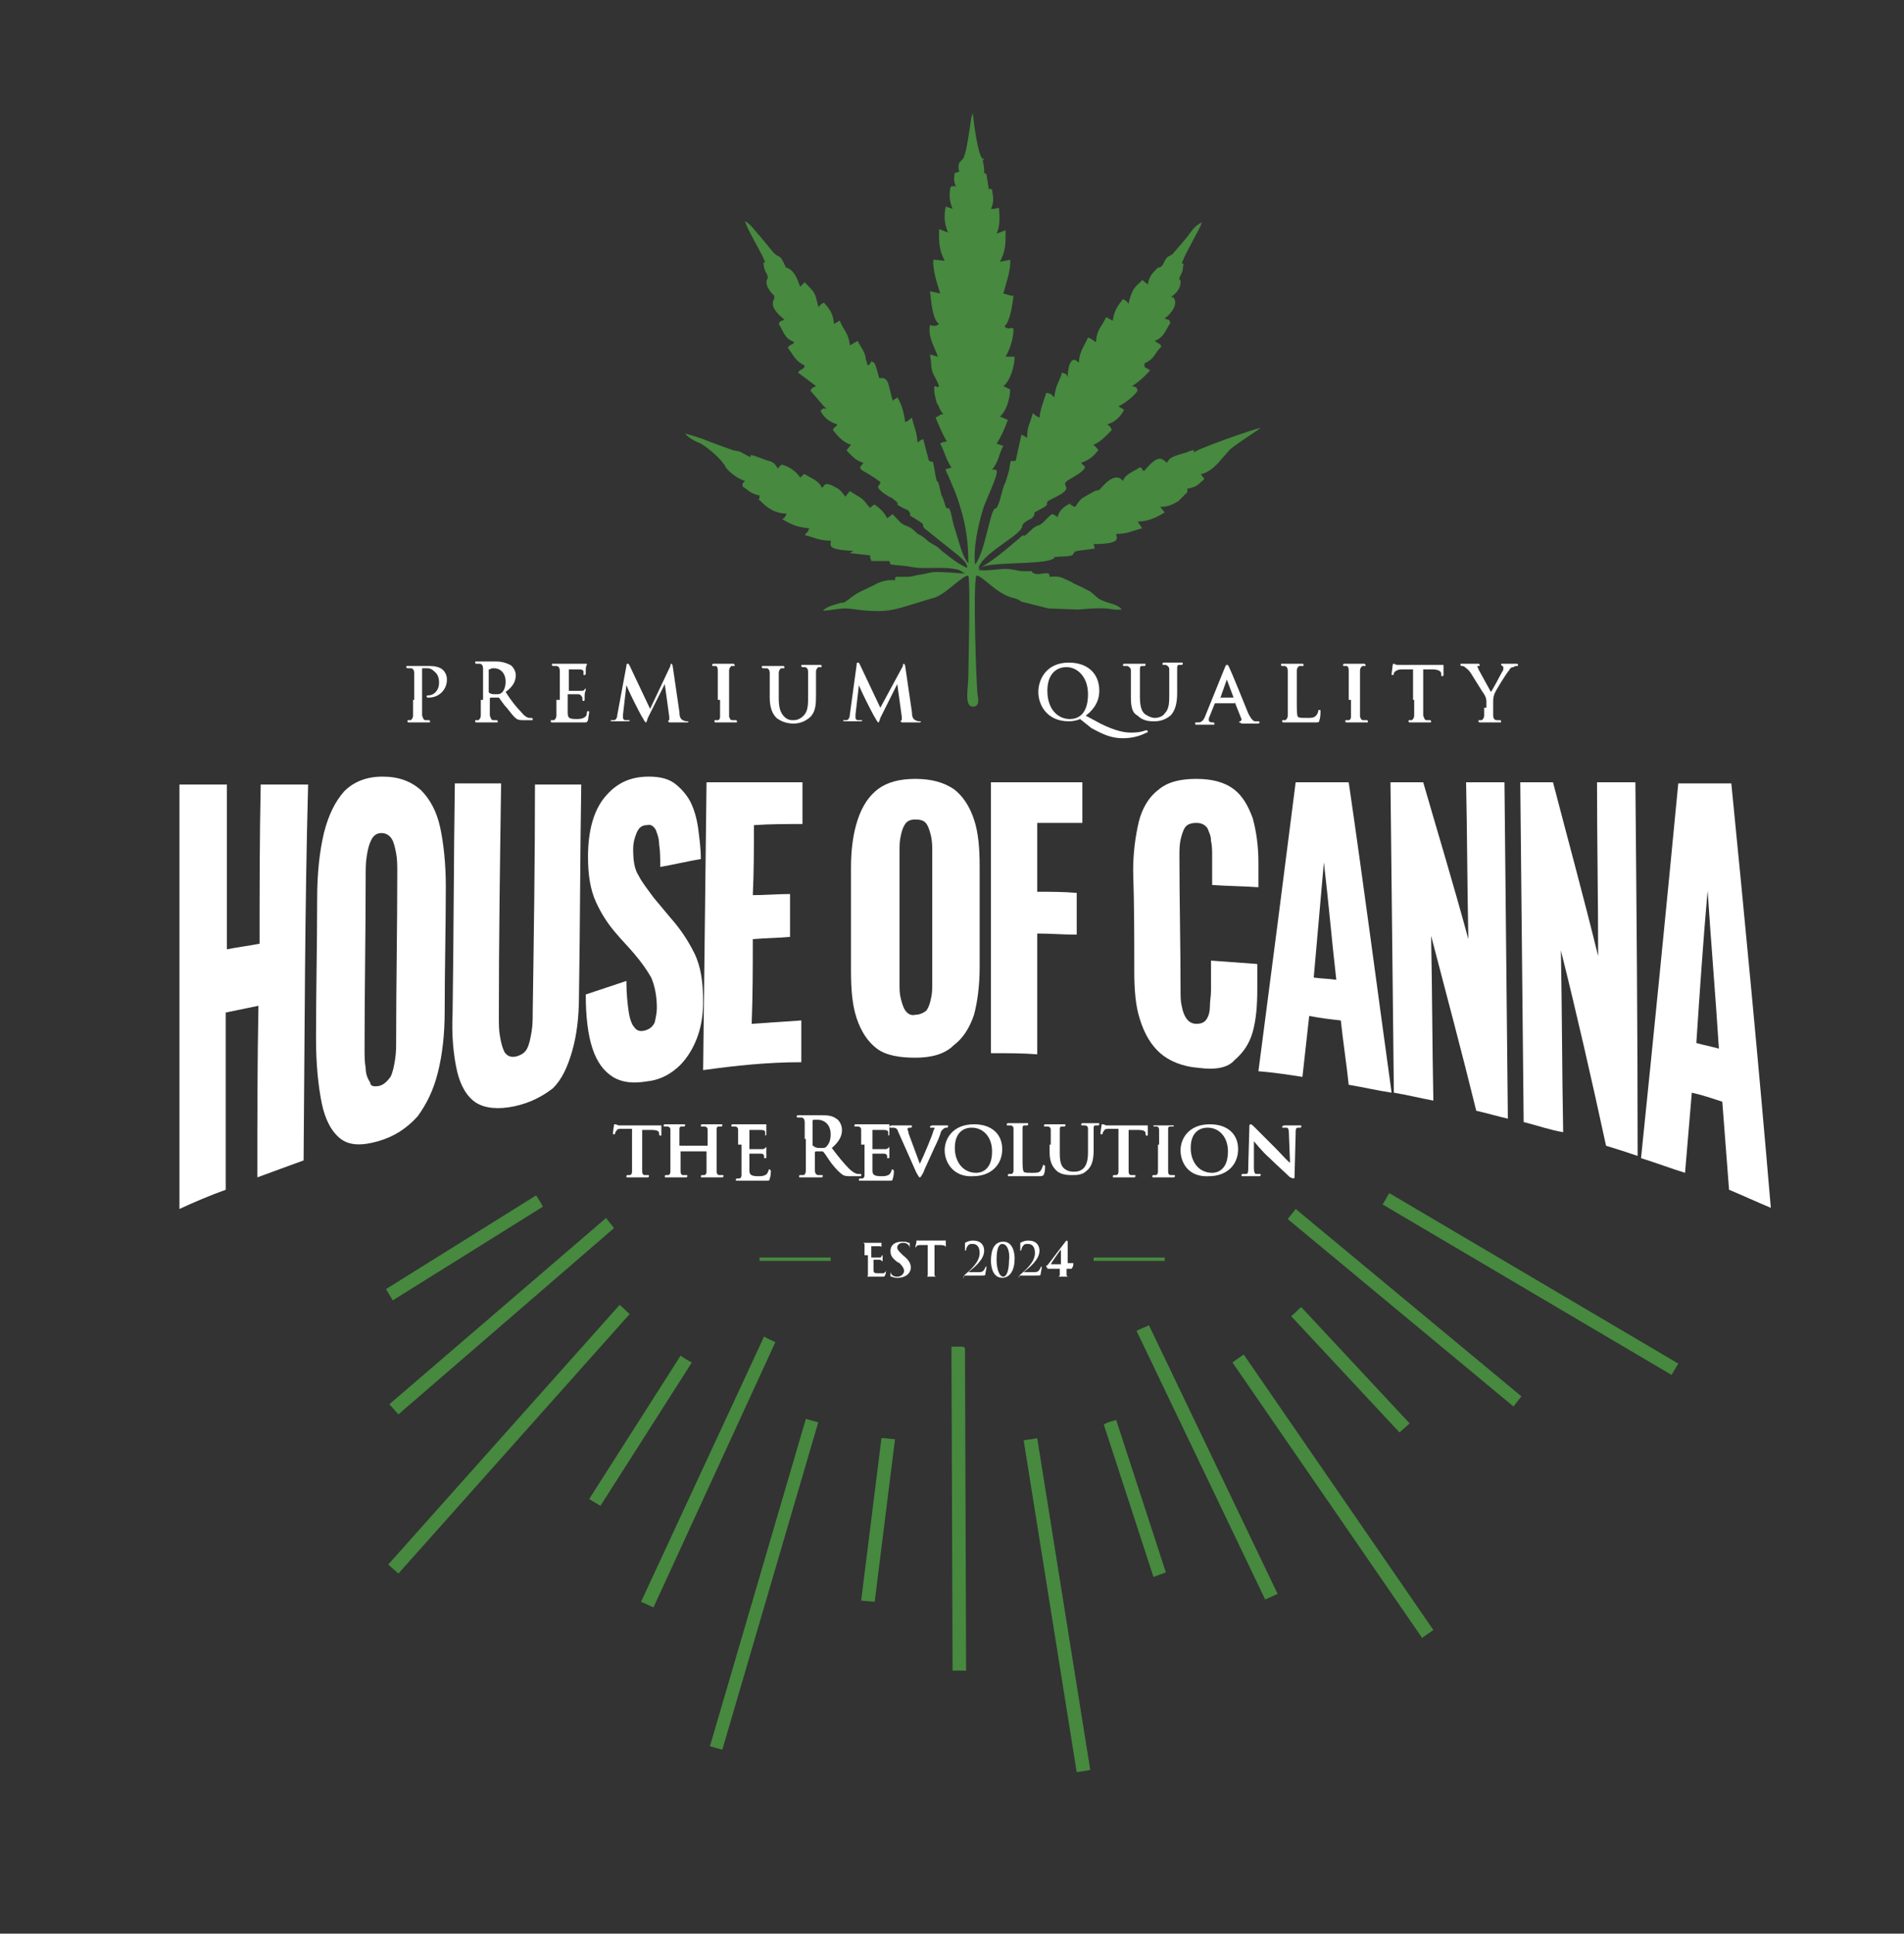 <?xml version="1.0" encoding="utf-8"?>
<!-- Generator: Adobe Illustrator 25.4.0, SVG Export Plug-In . SVG Version: 6.00 Build 0)  -->
<svg version="1.1" id="Ebene_1" xmlns="http://www.w3.org/2000/svg" xmlns:xlink="http://www.w3.org/1999/xlink" x="0px" y="0px"
	 viewBox="0 0 168.7 171.3" style="enable-background:new 0 0 168.7 171.3;" xml:space="preserve">
<rect x="0" y="0" width="168.7" height="171.3" fill="#333333" stroke="none"/>
<style type="text/css">
	.st0{fill-rule:evenodd;clip-rule:evenodd;fill:#46893F;}
	.st1{fill-rule:evenodd;clip-rule:evenodd;fill:#FFFFFF;}
	.st2{fill:#FFFFFF;}
</style>
<g>
	<path class="st0" d="M82.4,31.4l0.1,0.7c0,1.1,0.4,1.2,0.7,2.1l-0.1,0.1l-0.3-0.1c-0.1,0.5,0.1,1.1,0.2,1.5c0.3,0.4,0.2,0.6,0.6,1
		c0,0-0.1,0-0.1,0c0,0-0.1,0-0.1,0L82.9,37c0.3,0.7,0.6,1.5,1,2.1c-0.4,0.1-0.3,0-0.6,0.2c0.4,0.7,0.5,1.4,1,2.1
		c-0.5,0.3-0.7-0.1-0.3,0.7c0.4,1,0.7,1.5,1.1,2.9c0.5,1.6,0.7,3.1,0.7,4.9c-0.5-0.5-0.8-1.8-1-2.4c-0.1-0.4-0.3-0.9-0.4-1.4
		c-0.4-2-0.4-0.4-0.7-1.5c-0.1-0.3-0.1-0.3-0.2-0.6c0,0-0.1-0.1-0.1-0.2l-0.1-0.4c-0.3-1.5-0.2,0.1-0.5-1.8
		c-0.2-1.1-0.1-0.5-0.5-0.8l-0.5-1.9c-0.3,0.1-0.2,0.1-0.5,0.3c-0.1-1.1-0.3-1.3-0.5-2.2c-0.4,0.3-0.2,0.2-0.6,0.4
		c-0.1-0.8-0.3-1.6-0.7-2.2c-0.1,0.1-0.3,0.2-0.4,0.3c-0.4-1.3-0.3-2.1-1.1-2c0,0,0,0-0.1,0c-0.1-0.3-0.3-1.3-0.5-1.4
		c-0.5-0.2,0-0.1-0.4,0.2c0,0-0.1,0.1-0.1,0.1l-0.2-0.6c0-0.6-0.5-1.1-0.7-1.6l-0.7,0.4c-0.1-1.1-0.6-1.4-0.9-2.2l-0.5,0.3
		c-0.1-1-0.4-1.3-0.9-1.9c-0.3,0.2-0.2,0.1-0.5,0.4c-0.3-1.5-0.4-1.3-1.2-2.2c-0.2,0.2-0.2,0.2-0.4,0.4c-0.3-0.8-0.5-1.3-1-1.6
		c-0.5-0.3,0,0.4-0.5-0.6c-0.4-0.8-0.4-0.2-1.1-1.1l-0.9-1.1c-0.4-0.4-0.9-1.2-1.4-1.4c0.3,0.9,1.2,2.3,1.7,3.4
		c0.3,0.7-0.2-0.3,0,0.7c0.1,0.5,0.4,0.6,0.3,1c0,0-0.2,0.2,0,0.7c0.2,0.4,0.3,0.5,0.6,0.8c0,0,0,0,0,0.1c0,0,0,0,0,0.1
		c0,0,0,0,0,0.1c-0.2,0.2,0-0.1-0.1,0.2c-0.2,0.6,0.6,1.3,1,1.6c-0.5,0.3-0.3,0-0.5,0.4c0.5,0.8,0.5,1.3,1.4,1.6c0,0-0.1,0-0.1,0.1
		c-0.1,0.2-0.2,0-0.5,0.4c0.6,0.8,0.6,1.1,1.5,1.6c-0.1,0.4-0.3,0.2-0.6,0.6c0.4,0.3,1.2,0.9,1.6,1.2c-0.5,0.3-0.2,0-0.5,0.4L73,36
		c0.2,0.2,0.1,0,0.2,0.2c-0.3,0-0.2-0.1-0.5,0.2c0.3,0.6,0.8,1,1.5,1.2c-0.3,0.4-0.3,0.2-0.4,0.5c0.4,0.5,0.9,1.1,1.6,1.3L75,39.9
		c0.5,0.5,0.8,0.9,1.5,1.1l-0.3,0.4c0,0.2,0.4,0.4,0.6,0.5c0.5,0.3,0.8,0.5,1.2,0.8c0,0.4-0.6,0.3,0.3,1c0.2,0.1,0.4,0.3,0.7,0.4
		l0.5,0.4c0.1,0.3-0.2,0.1,0.5,0.5c0.4,0.2,0.4,0.1,0.6,0.4c0.2,0.3-0.3,0.1,0.4,0.5c1.3,0.8,0.5,0.4,0.9,0.9l3,2.4
		c0.3,0.3,0.8,0.6,0.8,1.1c-0.6-0.2-1.5-0.9-2-1.3c-0.3-0.2-0.5-0.5-0.9-0.7c-0.2-0.1-0.3-0.2-0.5-0.3c-1-0.9-0.7-0.4-1.2-0.9
		c-0.6-0.6-0.8-0.4-1.3-0.8c-1-1-0.5-0.8-1.2-0.4c-0.3-0.6-0.7-0.9-1.1-1.2l-0.2,0.1c-0.2,0.1-0.1,0.3-0.3,0.1
		c-0.1-0.1-0.3-0.4-0.5-0.6c-0.3-0.3-0.8-0.5-1.2-0.8l-0.4,0.5c-0.4-0.5-0.4-0.6-1-0.9c-1.1-0.6-0.9,0.3-1,0c0,0,0,0.1-0.1,0.1
		c-0.2-0.6-0.9-0.8-1.5-1.2c-0.3,0.1-0.2,0.2-0.4,0.3c-0.3-0.4-0.5-0.6-1-0.9c-0.9-0.4-0.6-0.2-1,0.1c-0.2-0.4-0.4-0.6-0.9-0.7
		l-1.1-0.4c-0.9-0.3,0.1,0.4-0.8-0.1c-0.6-0.3-0.4-0.3-1.1-0.4c-0.3-0.1-1.7-0.6-2.2-0.8c-0.7-0.3-1.4-0.5-2.1-0.7
		c0.3,0.4,0.9,0.7,1.4,0.9c0.8,0.5,1.6,1.2,2.1,1.9l0.1,0.2c0.3,0.4,1,1,1.7,1.2c-0.3,0.4-0.2,0.1-0.2,0.5c0.5,0.3,0.6,0.6,1.5,0.8
		c0,0.6-0.3,0.1,0.2,0.6c0.6,0.6,1.3,1,2.2,1c-0.2,0.4-0.1,0.3-0.4,0.5c0.9,0.5,1.3,0.7,2.4,0.8c-0.2,0.5-0.1,0.2-0.4,0.6
		c0.8,0.2,1.3,0.5,2.3,0.5c0.1,0.3-0.6,0.8,2,0.9L75.3,49l1.8,0.2c0,0,0,0.1,0,0.2c0.1,0.3,0,0,0.1,0.3l1.6,0l0.1,0.3
		c0.6,0.1,1.2,0.1,1.7,0.2c1.4,0.3,3-0.1,4.4,0.3l0.5,0.3c-0.7,0-1.2-0.1-1.8-0.1c-1.3-0.1-1.4,0.1-2.1,0.2
		c-0.8,0.1-0.6,0.2-1.4,0.2c-0.4,0-0.4,0-0.8,0c-0.3,0.4,0,0-0.1,0.3c-1.2-0.1-1.9,0.5-2,0.5c-0.8,0.4-1.4,0.6-2.1,1.2l-0.3,0.2
		c-0.1,0.1-0.2,0.1-0.4,0.1c-0.6,0.2-1.2,0.3-1.6,0.7c0.6,0,1.3-0.2,2-0.2c0.5,0,1.5,0.2,2,0.2c1.4,0.1,2.1,0,3.4-0.4l2.3-0.7
		c1.1-0.2,2.7-2.1,3.2-2c0.2,0.8,0,7.9,0,8.8c0,1.1-0.4,2.8,0.4,2.8c0.6,0,0.5-0.6,0.4-1.2c-0.1-1.2-0.4-9.4-0.1-10.4
		c0.5-0.1,1.8,1.7,3.4,2c0.3,0.1,0.3,0.1,0.6,0.3l2.4,0.6l2.6,0.1c3.2-0.3,2.7,0.1,3.9,0c-0.4-0.5-1.1-0.5-1.7-0.8
		c-0.4-0.1-0.7-0.5-1.1-0.8l-1.2-0.6c-0.8-0.3,0.1,0-0.6-0.3c-0.7-0.3-0.8-0.5-1.8-0.4c-0.1-0.2,0,0.1,0-0.1c-0.1-0.2,0-0.1-0.1-0.2
		c-0.5-0.1-1.2,0.3-1.5-0.2c-0.2,0-0.5,0-0.7,0c-0.6,0-0.9-0.2-1.6-0.2c-0.7,0-1.6,0.2-2.4,0.1c0.4-0.4,0.1-0.2,0.4-0.3
		c1.1-0.4,4.7-0.2,6-0.6c0.8-0.3-0.3-0.2,0.9-0.3c0.3,0,0.6,0,1-0.1c0.4-0.5-0.1-0.3,2-0.6l-0.1-0.4c2.6,0,2-0.6,2-0.9
		c1,0,1.5-0.3,2.3-0.5l-0.4-0.6c1,0,1.7-0.4,2.4-0.8c-0.2-0.3-0.2-0.2-0.4-0.5c0.7,0,1.1-0.2,1.6-0.5l0.8-0.8c0,0,0-0.1,0-0.1l0-0.2
		c0.5-0.1,0.8-0.2,1.1-0.5c0.6-0.5,0.4-0.3,0.1-0.8c0.7-0.1,1.4-0.8,1.8-1.3l0.8-0.9c1-0.8,2.5-1.7,2.7-1.9c-0.9,0.2-4.8,1.6-5.6,2
		c-0.9,0.5,0.3-0.3-0.8,0.1c-0.2,0.1-0.2,0.1-0.6,0.2c-0.6,0.2-1.1,0.3-1.3,0.8c-0.4-0.3-0.7-0.9-2,0.7c-0.5-0.1,0.1-0.1-0.4-0.3
		c-0.6,0.4-1.3,0.6-1.5,1.2c-0.2-0.2-0.3-0.3-0.6-0.3c-0.7,0.1-1.1,0.7-1.5,1.1L97,43.5c-0.5,0.3-1,0.5-1.3,0.8
		c-0.5,0.6-0.3,0.7-0.7,0.5c-0.8-0.5,0.6,0.1-0.2-0.2c-0.5,0.3-0.9,0.5-1.1,1.2c-0.5-0.3-0.4-0.4-0.9,0.1c-1,1.1-0.6,0.2-1.7,1.3
		c-0.6,0.6-0.2-0.1-0.8,0.5c-1.2,1-2.2,1.9-3.6,2.7c0.1-1.2,3.4-2.8,3.8-3.6c0.2-0.3-0.1-0.2,0.4-0.6c0.3-0.2,0.5-0.2,0.7-0.5
		c0.2-0.4-0.3-0.1,0.6-0.6c1.2-0.6-0.1-0.4,1.2-1c2.1-1,0.3-1,1.3-1.6c0.5-0.3,1.1-0.6,1.4-1c0-0.3,0.1,0-0.1-0.3
		c-0.1-0.1,0,0.1-0.2-0.2c0.8-0.3,1.1-0.6,1.5-1.1c0-0.2,0,0-0.2-0.3c0-0.1-0.1,0-0.1-0.1c0,0-0.1,0-0.1-0.1
		c0.7-0.3,1.2-0.9,1.6-1.3c-0.1-0.4-0.3-0.4-0.4-0.5c0.7-0.2,1.2-0.7,1.5-1.3l-0.5-0.3c0.6-0.3,1.4-0.9,1.7-1.4
		c-0.2-0.4,0.1-0.2-0.5-0.4c0.4-0.2,1.3-1,1.6-1.4l-0.5-0.3l0-0.3c1-0.5,0.8-0.8,1.5-1.5l-0.1-0.2c-0.6-0.6,0.3,0.3-0.2-0.1
		l-0.3-0.2c0.8-0.3,0.9-0.8,1.4-1.6c-0.2-0.5,0-0.1-0.5-0.4c0.6-0.4,1.2-1.3,0.8-1.8c-0.4-0.6,0,0.4-0.1-0.2
		c0.4-0.3,0.7-0.7,0.7-1.2c0-0.4,0-0.1-0.1-0.2l0-0.1c0-0.3,0.3-0.5,0.3-0.9c0.2-1-0.3,0,0-0.7c0.4-1,1.4-2.6,1.7-3.4
		c-0.7,0.3-1,0.9-1.4,1.4l-1.2,1.4c-0.4,0.3-0.4,0.1-0.7,0.6c-0.2,0.4-0.2,0.5-0.5,0.6c-0.2,0.1,0.1-0.2-0.3,0.2
		c-0.4,0.4-0.6,0.7-0.7,1.3l-0.5-0.4c-0.3,0.4-0.5,0.4-0.8,0.9c-0.2,0.4-0.3,0.7-0.4,1.2c-0.3-0.3-0.1-0.2-0.5-0.4
		c-0.4,0.5-0.8,1-0.9,1.9c-0.3-0.1-0.3-0.2-0.6-0.3c-0.4,0.9-0.8,1-0.9,2.2c-0.4-0.2,0.1,0.1-0.3-0.2c-0.4-0.2,0.1,0-0.4-0.2
		c-0.3,0.7-0.8,1.3-0.8,2.2c-0.4-0.2-0.1-0.1-0.3-0.2c-0.6-0.2-0.7,1.1-0.7,1.5c-0.2-0.4-0.1-0.2-0.5-0.4c-0.3,1-0.5,0.9-0.7,2.2
		c-0.3-0.3-0.2-0.3-0.7-0.4c-0.2,0.7-0.5,1.3-0.6,2.2c-0.4-0.2-0.2-0.1-0.6-0.4c-0.2,0.9-0.5,1.1-0.5,2.2c-0.3-0.2-0.1-0.1-0.5-0.3
		L90,40.8c-0.5,0.2-0.4-0.4-0.6,0.9l-0.3,1c-0.3,0.5-0.4,1.5-0.7,2.1c-0.3,0.6,0,0-0.3,0.3c-0.4,0.4-0.9,4-1.7,4.9
		c-0.2-1.4,0.3-3.6,0.7-4.9c0.2-0.7,1.4-3.1,1.2-3.4c-0.1-0.2,0,0-0.2-0.1c0,0-0.1,0-0.1,0c0,0-0.1,0-0.1,0c0.6-0.7,0.6-1.4,1-2.1
		l-0.6-0.2c0.4-0.6,0.7-1.3,1-2.1l-0.7-0.3c0.5-0.4,0.9-1.5,0.9-2.4l-0.6-0.3c0.6-0.4,1-1.8,1-2.6l-0.8,0c0.4-0.7,0.7-1.6,0.7-2.5
		c-0.4-0.1-0.2,0-0.4,0c-0.4-0.1-0.2,0-0.4-0.2c0.5-0.4,0.7-1.9,0.8-2.7c0,0-0.1,0-0.1,0c0,0-0.1,0-0.1,0L88.9,26
		c0.2-0.8,0.7-2.1,0.6-3l-0.9,0.2c0.5-1,0.5-1.5,0.5-2.8l-0.8,0.3c0.3-0.6,0.3-1.5,0.2-2.3l-0.4,0.1c0,0-0.1,0-0.1,0
		c0,0-0.1,0-0.1,0c0,0,0,0-0.1,0c0.3-0.6,0.2-1,0.1-1.7c-0.1-0.1-0.1,0-0.2-0.1c-0.1,0,0,0.3-0.1,0c0,0,0,0,0,0l-0.2-1.3
		c-0.1,0,0.1,0.1-0.2-0.1c0-0.3,0-0.6-0.1-0.9C87,13.5,87.4,14.6,87,14c-0.4-0.6-0.7-3-0.8-3.9c0-0.1,0-0.1,0-0.1
		c-0.2,0.5-0.1,0.3-0.3,1.5c-0.1,0.6-0.3,2.2-0.6,2.6L85,14.4c-0.1,0.3-0.1,0.5,0,0.8l-0.3,0.1c0,0,0,0-0.1,0
		c-0.1,0.6-0.1,0.8,0.1,1.2c-0.4,0.2,0.5-0.1-0.3,0c-0.2,0,0,0-0.2,0.1c-0.1,0.8-0.1,1.1,0.2,1.9l-0.6-0.2c-0.2,0.9-0.1,1.6,0.2,2.3
		l-0.8-0.3c0,1.3,0,1.8,0.5,2.8L82.7,23c-0.1,0.9,0.4,2.3,0.6,3l-0.9-0.2c0.1,0.8,0.2,2.5,0.8,2.9c-0.2,0.2-0.5,0.2-0.8,0.1
		c-0.2,1.1,0.4,1.9,0.7,2.8L82.4,31.4z"/>
	<path class="st0" d="M91.9,127.4l4.7,29.4l-1.2,0.2l-4.7-29.4C91.2,127.5,91.6,127.5,91.9,127.4L91.9,127.4z M67.3,111.4h6.3v0.3
		h-6.3V111.4L67.3,111.4z M96.9,111.4h6.3v0.3h-6.3V111.4L96.9,111.4z M115.3,115.8l9.6,10.3l-0.9,0.8l-9.6-10.3
		C114.8,116.3,115,116,115.3,115.8L115.3,115.8z M114.8,107.1c-0.2,0.3-0.5,0.6-0.7,0.9l20,16.6l0.7-0.9L114.8,107.1L114.8,107.1z
		 M123.1,105.7c-0.2,0.3-0.4,0.7-0.6,1l25.6,15.1l0.6-1L123.1,105.7L123.1,105.7z M98.9,125.8l4.4,13.5l-1.1,0.4l-4.4-13.5
		C98.1,126,98.5,125.9,98.9,125.8L98.9,125.8z M101.8,117.4c-0.4,0.2-0.7,0.3-1.1,0.5l11.4,23.8l1.1-0.5L101.8,117.4L101.8,117.4z
		 M110.2,120c-0.3,0.2-0.6,0.4-1,0.7l16.8,24.4l1-0.7L110.2,120L110.2,120z M48.1,106.9l-13.3,8.3l-0.6-1l13.3-8.3
		C47.7,106.2,47.9,106.5,48.1,106.9L48.1,106.9z M54.4,108.8c-0.2-0.3-0.5-0.6-0.7-0.9l-19.2,16.5l0.8,0.9L54.4,108.8L54.4,108.8z
		 M55.8,116.4l-20.5,23l-0.9-0.8l20.5-23C55.3,115.9,55.5,116.2,55.8,116.4L55.8,116.4z M61.3,120.7l-8.1,12.7l-1-0.6l8.1-12.7
		C60.6,120.3,60.9,120.5,61.3,120.7L61.3,120.7z M68.7,118.9c-0.4-0.2-0.7-0.3-1-0.5l-10.9,23.5l1.1,0.5L68.7,118.9L68.7,118.9z
		 M72.5,126L64,155l-1.1-0.3l8.5-29C71.8,125.8,72.1,125.9,72.5,126L72.5,126z M79.3,127.5l-1.8,14.4l-1.2-0.1l1.8-14.4
		C78.6,127.4,79,127.5,79.3,127.5L79.3,127.5z M85.5,119.4l0.1,28.6l-1.2,0l-0.1-28.7c0.3,0,0.8,0,1,0
		C85.5,119.4,85.5,119.4,85.5,119.4z"/>
	<path class="st1" d="M36.6,62c0,0.6,0,1.1,0,1.4c0,0.2-0.1,0.3-0.2,0.4c-0.1,0-0.1,0-0.2,0c-0.1,0-0.1,0-0.1,0.1c0,0,0,0.1,0.1,0.1
		c0.3,0,0.7,0,0.8,0c0.2,0,0.6,0,1,0c0.1,0,0.1,0,0.1-0.1c0,0,0-0.1-0.1-0.1c-0.1,0-0.2,0-0.3,0c-0.2,0-0.2-0.2-0.3-0.4
		c0-0.3,0-0.8,0-1.4v-2.7c0-0.1,0-0.1,0.1-0.1c0.1,0,0.2,0,0.3,0c0.2,0,0.4,0,0.7,0.3c0.4,0.3,0.4,0.8,0.4,1c0,0.7-0.5,1.1-0.9,1.1
		c-0.1,0-0.2,0-0.2,0.1c0,0,0,0.1,0.1,0.1c0,0,0.1,0,0.1,0c0.9,0,1.6-0.7,1.6-1.6c0-0.4-0.2-0.7-0.3-0.8c-0.1-0.1-0.4-0.4-1.2-0.4
		c-0.3,0-0.7,0-1,0c-0.2,0-0.6,0-1,0c-0.1,0-0.1,0-0.1,0.1c0,0,0,0.1,0.1,0.1c0.1,0,0.2,0,0.3,0c0.2,0,0.3,0.2,0.3,0.4
		c0,0.2,0,0.4,0,1.4V62L36.6,62z M42.6,62c0,0.6,0,1.1,0,1.4c0,0.2-0.1,0.3-0.2,0.4c-0.1,0-0.1,0-0.2,0c-0.1,0-0.1,0-0.1,0.1
		c0,0,0,0.1,0.1,0.1c0.3,0,0.7,0,0.8,0c0.1,0,0.6,0,1,0c0.1,0,0.1,0,0.1-0.1c0,0,0-0.1-0.1-0.1c-0.1,0-0.2,0-0.3,0
		c-0.2,0-0.2-0.2-0.3-0.4c0-0.3,0-0.8,0-1.4v-0.1c0,0,0-0.1,0.1-0.1l0.6,0c0,0,0.1,0,0.1,0c0.1,0.1,0.4,0.6,0.7,0.9
		c0.4,0.5,0.6,0.8,0.9,1c0.2,0.1,0.3,0.1,0.7,0.1h0.6c0.1,0,0.1,0,0.1-0.1c0,0,0-0.1-0.1-0.1c-0.1,0-0.1,0-0.2,0
		c-0.1,0-0.4-0.1-0.7-0.5c-0.4-0.4-0.9-1-1.4-1.8c0.7-0.5,0.9-1,0.9-1.5c0-0.4-0.3-0.8-0.5-0.9c-0.4-0.2-0.8-0.3-1.2-0.3
		c-0.2,0-0.7,0-0.9,0c-0.1,0-0.6,0-0.9,0c-0.1,0-0.1,0-0.1,0.1c0,0,0,0.1,0.1,0.1c0.1,0,0.2,0,0.3,0c0.2,0,0.3,0.2,0.3,0.4
		c0,0.2,0,0.4,0,1.4V62L42.6,62z M43.4,59.3C43.4,59.3,43.4,59.2,43.4,59.3c0.1-0.1,0.2-0.1,0.4-0.1c0.4,0,1,0.3,1,1.2
		c0,0.5-0.2,0.9-0.4,1c-0.1,0.1-0.2,0.1-0.5,0.1c-0.2,0-0.4,0-0.5-0.1c0,0-0.1,0-0.1-0.1V59.3L43.4,59.3z M49.3,62
		c0,0.6,0,1.1,0,1.4c0,0.2-0.1,0.3-0.2,0.4c-0.1,0-0.1,0-0.2,0c-0.1,0-0.1,0-0.1,0.1c0,0,0,0.1,0.1,0.1c0.1,0,0.3,0,0.5,0
		c0.2,0,0.3,0,0.4,0c0.2,0,0.4,0,0.7,0c0.3,0,0.7,0,1.2,0c0.3,0,0.3,0,0.4-0.2c0-0.1,0.1-0.6,0.1-0.7c0-0.1,0-0.1-0.1-0.1
		c0,0-0.1,0-0.1,0.1c0,0.3-0.1,0.4-0.3,0.5c-0.2,0.1-0.5,0.1-0.6,0.1c-0.7,0-0.8-0.1-0.8-0.6c0-0.2,0-0.8,0-1v-0.5c0,0,0-0.1,0-0.1
		c0.2,0,0.8,0,0.9,0c0.2,0,0.3,0.1,0.4,0.3c0,0.1,0,0.2,0,0.2c0,0,0,0.1,0.1,0.1c0.1,0,0.1-0.1,0.1-0.1c0,0,0-0.3,0-0.4
		c0-0.3,0.1-0.4,0.1-0.5c0,0,0-0.1,0-0.1c0,0-0.1,0-0.1,0.1c-0.1,0.1-0.2,0.1-0.3,0.1c-0.2,0-0.9,0-1.1,0c0,0,0,0,0-0.1v-1.7
		c0,0,0-0.1,0-0.1c0.1,0,0.8,0,0.9,0c0.3,0,0.4,0.1,0.4,0.2c0,0.1,0,0.2,0,0.2c0,0.1,0,0.1,0.1,0.1c0,0,0.1,0,0.1-0.1
		c0-0.1,0-0.4,0-0.4c0-0.3,0.1-0.4,0.1-0.4c0,0,0-0.1,0-0.1c0,0-0.1,0-0.1,0c-0.1,0-0.2,0-0.3,0c-0.1,0-1.5,0-1.7,0
		c-0.1,0-0.2,0-0.4,0c-0.2,0-0.4,0-0.5,0c-0.1,0-0.1,0-0.1,0.1c0,0,0,0.1,0.1,0.1c0.1,0,0.2,0,0.3,0c0.2,0,0.3,0.2,0.3,0.4
		c0,0.2,0,0.4,0,1.4V62L49.3,62z M54.7,63.3c0,0.2-0.1,0.5-0.3,0.5c-0.1,0-0.1,0-0.2,0c-0.1,0-0.1,0-0.1,0c0,0.1,0.1,0.1,0.1,0.1
		c0.2,0,0.5,0,0.7,0c0.1,0,0.4,0,0.7,0c0.1,0,0.2,0,0.2-0.1c0,0,0,0-0.1,0c-0.1,0-0.2,0-0.3,0c-0.1,0-0.2-0.1-0.2-0.2
		c0-0.1,0-0.2,0-0.3l0.3-2.6h0c0.2,0.5,0.6,1.3,0.7,1.5c0.1,0.2,0.6,1.2,0.8,1.5c0.1,0.2,0.2,0.3,0.2,0.3c0.1,0,0.1-0.1,0.2-0.4
		l1.5-3h0l0.4,2.9c0,0.2,0,0.3,0,0.3c0,0-0.1,0-0.1,0.1c0,0,0,0.1,0.2,0.1c0.3,0,1.2,0,1.4,0c0.1,0,0.2,0,0.2-0.1c0,0,0,0-0.1,0
		c-0.1,0-0.2,0-0.4-0.1c-0.2-0.1-0.3-0.3-0.3-0.7l-0.6-4.1c0-0.1-0.1-0.2-0.1-0.2c-0.1,0-0.1,0.1-0.1,0.2l-1.8,3.8l-1.8-3.8
		c-0.1-0.2-0.1-0.2-0.2-0.2c-0.1,0-0.1,0.1-0.1,0.2L54.7,63.3L54.7,63.3z M63.8,62c0,0.6,0,1.2,0,1.5c0,0.2-0.1,0.3-0.2,0.3
		c-0.1,0-0.1,0-0.2,0c-0.1,0-0.1,0-0.1,0.1c0,0,0,0.1,0.1,0.1c0.3,0,0.7,0,0.8,0c0.2,0,0.6,0,1,0c0.1,0,0.1,0,0.1-0.1
		c0,0,0-0.1-0.1-0.1c-0.1,0-0.2,0-0.3,0c-0.2,0-0.2-0.1-0.3-0.3c0-0.3,0-0.8,0-1.5v-1.2c0-1,0-1.2,0-1.4c0-0.2,0.1-0.3,0.2-0.4
		c0.1,0,0.1,0,0.2,0c0.1,0,0.1,0,0.1-0.1c0,0-0.1-0.1-0.1-0.1c-0.3,0-0.6,0-0.8,0c-0.2,0-0.6,0-0.9,0c-0.1,0-0.2,0-0.2,0.1
		c0,0.1,0,0.1,0.1,0.1c0.1,0,0.2,0,0.2,0c0.1,0,0.2,0.1,0.2,0.4c0,0.2,0,0.4,0,1.4V62L63.8,62z M68.2,61.8c0,1,0.3,1.5,0.6,1.8
		c0.5,0.4,1.1,0.5,1.5,0.5c0.4,0,0.9-0.1,1.4-0.5c0.6-0.5,0.6-1.3,0.6-2v-0.7c0-1,0-1.2,0-1.4c0-0.2,0.1-0.3,0.2-0.4
		c0.1,0,0.1,0,0.2,0c0.1,0,0.1,0,0.1-0.1c0,0,0-0.1-0.1-0.1c-0.3,0-0.7,0-0.8,0c0,0-0.4,0-0.8,0c-0.1,0-0.1,0-0.1,0.1
		c0,0,0,0.1,0.1,0.1c0.1,0,0.2,0,0.2,0c0.2,0,0.3,0.2,0.3,0.4c0,0.2,0,0.4,0,1.4v0.8c0,0.7,0,1.3-0.4,1.7c-0.3,0.3-0.6,0.4-0.9,0.4
		c-0.2,0-0.5,0-0.8-0.3c-0.3-0.3-0.5-0.7-0.5-1.6v-0.9c0-1,0-1.2,0-1.4c0-0.2,0.1-0.3,0.2-0.4c0.1,0,0.1,0,0.2,0
		c0.1,0,0.1,0,0.1-0.1c0,0,0-0.1-0.1-0.1c-0.2,0-0.7,0-0.8,0c-0.2,0-0.6,0-1,0c-0.1,0-0.1,0-0.1,0.1c0,0,0,0.1,0.1,0.1
		c0.1,0,0.2,0,0.3,0c0.2,0,0.3,0.2,0.3,0.4c0,0.2,0,0.4,0,1.4V61.8L68.2,61.8z M75.3,63.3c0,0.2-0.1,0.5-0.3,0.5c-0.1,0-0.1,0-0.2,0
		c-0.1,0-0.1,0-0.1,0c0,0.1,0.1,0.1,0.1,0.1c0.2,0,0.5,0,0.7,0c0.1,0,0.4,0,0.7,0c0.1,0,0.2,0,0.2-0.1c0,0,0,0-0.1,0
		c-0.1,0-0.2,0-0.3,0c-0.1,0-0.2-0.1-0.2-0.2c0-0.1,0-0.2,0-0.3l0.3-2.6h0c0.2,0.5,0.6,1.3,0.7,1.5c0.1,0.2,0.6,1.2,0.8,1.5
		c0.1,0.2,0.2,0.3,0.2,0.3c0.1,0,0.1-0.1,0.2-0.4l1.5-3h0l0.4,2.9c0,0.2,0,0.3,0,0.3c0,0-0.1,0-0.1,0.1c0,0,0,0.1,0.2,0.1
		c0.3,0,1.2,0,1.4,0c0.1,0,0.2,0,0.2-0.1c0,0,0,0-0.1,0c-0.1,0-0.2,0-0.4-0.1c-0.2-0.1-0.3-0.3-0.3-0.7l-0.6-4.1
		c0-0.1-0.1-0.2-0.1-0.2c-0.1,0-0.1,0.1-0.1,0.2L78,62.7l-1.8-3.8c-0.1-0.2-0.1-0.2-0.2-0.2c-0.1,0-0.1,0.1-0.1,0.2L75.3,63.3
		L75.3,63.3z M96.7,64.5c1.1,0.6,1.8,0.9,2.8,0.9c1,0,1.7-0.3,2.1-0.5c0,0,0.1,0,0.1-0.1c0,0,0-0.1-0.1-0.1c0,0-0.1,0-0.1,0
		c-0.5,0.2-1,0.2-1.3,0.2c-0.5,0-1.3-0.1-2.7-0.8l-1.3-0.7c0.4-0.3,1.2-1,1.2-2.2c0-1.6-1.1-2.5-2.7-2.5c-2,0-2.7,1.5-2.7,2.6
		c0,1.2,0.8,2.6,2.7,2.6c0.4,0,0.8-0.1,1-0.2L96.7,64.5L96.7,64.5z M94.8,63.7c-1.1,0-2-0.9-2-2.5c0-1.5,0.8-2.1,1.7-2.1
		c0.9,0,1.9,0.8,1.9,2.4C96.4,63.4,95.4,63.7,94.8,63.7L94.8,63.7z M100.2,61.8v-1c0-1,0-1.2,0-1.4c0-0.2-0.1-0.3-0.3-0.4
		c-0.1,0-0.2,0-0.3,0c-0.1,0-0.1,0-0.1-0.1c0,0,0-0.1,0.1-0.1c0.4,0,0.8,0,1,0c0.2,0,0.6,0,0.8,0c0.1,0,0.1,0,0.1,0.1
		c0,0,0,0.1-0.1,0.1c-0.1,0-0.1,0-0.2,0c-0.2,0-0.2,0.1-0.2,0.4c0,0.2,0,0.4,0,1.4v0.9c0,1,0.2,1.4,0.5,1.6c0.3,0.2,0.6,0.3,0.8,0.3
		c0.3,0,0.7-0.1,0.9-0.4c0.4-0.4,0.4-1,0.4-1.7v-0.8c0-1,0-1.2,0-1.4c0-0.2-0.1-0.3-0.3-0.4c-0.1,0-0.2,0-0.2,0
		c-0.1,0-0.1,0-0.1-0.1c0,0,0-0.1,0.1-0.1c0.3,0,0.8,0,0.8,0c0.1,0,0.5,0,0.8,0c0.1,0,0.1,0,0.1,0.1c0,0,0,0.1-0.1,0.1
		c-0.1,0-0.1,0-0.2,0c-0.2,0-0.2,0.1-0.2,0.4c0,0.2,0,0.4,0,1.4v0.7c0,0.7-0.1,1.5-0.6,2c-0.5,0.4-1,0.5-1.4,0.5c-0.4,0-1,0-1.5-0.5
		C100.4,63.2,100.2,62.8,100.2,61.8L100.2,61.8z M109.4,62.2C109.5,62.2,109.5,62.2,109.4,62.2l0.6,1.5c0,0.1,0,0.1-0.1,0.2
		c-0.1,0-0.1,0-0.1,0.1c0,0,0.1,0,0.2,0.1c0.5,0,1,0,1.3,0c0.2,0,0.3,0,0.3-0.1c0,0,0-0.1-0.1-0.1c-0.1,0-0.2,0-0.3,0
		c-0.1,0-0.3-0.1-0.6-0.7c-0.4-1-1.5-3.7-1.7-4.1c-0.1-0.2-0.1-0.2-0.2-0.2c-0.1,0-0.1,0.1-0.2,0.3l-1.7,4.2
		c-0.1,0.3-0.3,0.6-0.6,0.6c-0.1,0-0.1,0-0.2,0c-0.1,0-0.1,0-0.1,0.1c0,0.1,0,0.1,0.1,0.1c0.3,0,0.7,0,0.8,0c0.2,0,0.5,0,0.7,0
		c0.1,0,0.1,0,0.1-0.1c0,0,0-0.1-0.1-0.1h-0.1c-0.2,0-0.3-0.1-0.3-0.2c0-0.1,0-0.2,0.1-0.4l0.4-1c0,0,0-0.1,0.1-0.1H109.4
		L109.4,62.2z M108.1,61.9C108.1,61.9,108.1,61.8,108.1,61.9l0.6-1.7c0,0,0-0.1,0-0.1c0,0,0,0,0,0.1l0.6,1.6c0,0,0,0,0,0H108.1
		L108.1,61.9z M114.9,60.8c0-1,0-1.2,0-1.4c0-0.2,0.1-0.3,0.2-0.4c0.1,0,0.2,0,0.3,0c0.1,0,0.1,0,0.1-0.1c0,0,0-0.1-0.1-0.1
		c-0.3,0-0.7,0-0.9,0c-0.2,0-0.6,0-0.9,0c-0.1,0-0.1,0-0.1,0.1c0,0,0,0.1,0.1,0.1c0.1,0,0.2,0,0.2,0c0.2,0,0.3,0.2,0.3,0.4
		c0,0.2,0,0.4,0,1.4V62c0,0.6,0,1.1,0,1.4c0,0.2-0.1,0.3-0.2,0.4c-0.1,0-0.1,0-0.2,0c-0.1,0-0.1,0-0.1,0.1c0,0,0,0.1,0.1,0.1
		c0.1,0,0.3,0,0.5,0c0.2,0,0.3,0,0.4,0c0.3,0,0.5,0,0.8,0c0.3,0,0.6,0,1.1,0c0.3,0,0.4,0,0.4-0.2c0.1-0.2,0.1-0.7,0.1-0.8
		c0-0.1,0-0.1-0.1-0.1c-0.1,0-0.1,0-0.1,0.1c0,0.1-0.1,0.3-0.2,0.4c-0.2,0.2-0.4,0.2-0.8,0.2c-0.5,0-0.7,0-0.8-0.1
		c-0.1-0.1-0.1-0.6-0.1-1.4V60.8L114.9,60.8z M119.7,62c0,0.6,0,1.2,0,1.5c0,0.2-0.1,0.3-0.2,0.3c-0.1,0-0.1,0-0.2,0
		c-0.1,0-0.1,0-0.1,0.1c0,0,0,0.1,0.1,0.1c0.3,0,0.7,0,0.8,0c0.2,0,0.6,0,1,0c0.1,0,0.1,0,0.1-0.1c0,0,0-0.1-0.1-0.1
		c-0.1,0-0.2,0-0.3,0c-0.2,0-0.2-0.1-0.3-0.3c0-0.3,0-0.8,0-1.5v-1.2c0-1,0-1.2,0-1.4c0-0.2,0.1-0.3,0.2-0.4c0.1,0,0.1,0,0.2,0
		c0.1,0,0.1,0,0.1-0.1c0,0-0.1-0.1-0.1-0.1c-0.3,0-0.6,0-0.8,0c-0.2,0-0.6,0-0.9,0c-0.1,0-0.2,0-0.2,0.1c0,0.1,0,0.1,0.1,0.1
		c0.1,0,0.2,0,0.2,0c0.1,0,0.2,0.1,0.2,0.4c0,0.2,0,0.4,0,1.4V62L119.7,62z M125.3,62c0,0.6,0,1.1,0,1.4c0,0.2-0.1,0.3-0.2,0.4
		c-0.1,0-0.1,0-0.2,0c-0.1,0-0.1,0-0.1,0.1c0,0,0,0.1,0.1,0.1c0.3,0,0.7,0,0.8,0c0.2,0,0.6,0,1,0c0.1,0,0.1,0,0.1-0.1
		c0,0,0-0.1-0.1-0.1c-0.1,0-0.2,0-0.3,0c-0.2,0-0.2-0.2-0.3-0.4c0-0.3,0-0.8,0-1.4v-2.7l0.8,0c0.6,0,0.8,0.2,0.8,0.4l0,0.1
		c0,0.1,0,0.1,0.1,0.1c0,0,0.1,0,0.1-0.1c0-0.2,0-0.6,0-0.8c0-0.1,0-0.1-0.1-0.1c0,0-0.1,0-0.2,0c-0.1,0-0.2,0-0.5,0h-2.6
		c-0.2,0-0.5,0-0.7,0c-0.2,0-0.2-0.1-0.3-0.1c0,0-0.1,0-0.1,0.1c0,0.1-0.1,0.7-0.1,0.8c0,0.1,0,0.1,0.1,0.1c0,0,0.1,0,0.1-0.1
		c0-0.1,0-0.1,0.1-0.2c0.1-0.1,0.3-0.2,0.6-0.2l1,0V62L125.3,62z M131.5,62.7c0,0.1,0,0.4,0,0.7c0,0.2-0.1,0.3-0.2,0.4
		c-0.1,0-0.1,0-0.2,0c-0.1,0-0.1,0-0.1,0.1c0,0.1,0.1,0.1,0.1,0.1c0.2,0,0.7,0,0.8,0c0.2,0,0.6,0,1,0c0.1,0,0.1,0,0.1-0.1
		c0,0,0-0.1-0.1-0.1c-0.1,0-0.2,0-0.3,0c-0.2,0-0.3-0.2-0.3-0.4c0-0.3,0-0.6,0-0.7v-0.5c0-0.2,0-0.4,0.1-0.7
		c0.1-0.3,1.1-1.9,1.3-2.1c0.1-0.2,0.2-0.3,0.4-0.3c0.1-0.1,0.2-0.1,0.3-0.1c0.1,0,0.1,0,0.1-0.1c0,0,0-0.1-0.1-0.1
		c-0.1,0-0.6,0-0.7,0c-0.2,0-0.4,0-0.6,0c-0.1,0-0.1,0-0.1,0.1c0,0,0.1,0.1,0.1,0.1c0.1,0,0.1,0.1,0.1,0.2c0,0.1,0,0.2-0.1,0.3
		c-0.1,0.2-0.9,1.7-1,1.8c-0.1-0.2-1-1.8-1.1-2c0-0.1-0.1-0.2-0.1-0.2c0-0.1,0-0.1,0.1-0.1c0.1,0,0.1,0,0.1-0.1c0,0,0-0.1-0.1-0.1
		c-0.3,0-0.6,0-0.7,0c-0.2,0-0.7,0-0.8,0c-0.1,0-0.1,0-0.1,0.1c0,0,0,0.1,0.1,0.1c0.1,0,0.2,0,0.3,0.1c0.1,0.1,0.3,0.2,0.5,0.5
		c0.2,0.3,1.1,1.8,1.2,1.9c0.1,0.2,0.2,0.3,0.2,0.7V62.7z"/>
</g>
<g>
	<g>
		<path class="st2" d="M15.9,107.1c0-12.5,0-25.1,0-37.6c1.4,0,2.8,0,4.2,0c0,4.9,0,9.7,0,14.6c1-0.2,1.9-0.3,2.9-0.5
			c0-4.7,0-9.4,0.1-14.1c1.4,0,2.8,0,4.2,0C27,80.5,27,91.7,26.9,102.8c-1.4,0.5-2.7,1-4.1,1.5c0-5.1,0-10.2,0.1-15.2
			c-1,0.2-1.9,0.4-2.9,0.6c0,5.2,0,10.5,0,15.7C18.6,105.9,17.2,106.5,15.9,107.1z"/>
		<path class="st2" d="M33.5,101.1c-1.4,0.4-2.5,0.4-3.3-0.2c-0.8-0.6-1.4-1.7-1.7-3.2C28.2,96.2,28,94.3,28,92
			c0-4.1,0.1-8.2,0.1-12.3c0-2.3,0.2-4.2,0.6-5.9c0.4-1.6,1-2.8,1.8-3.7c0.8-0.8,1.9-1.3,3.4-1.3c1.4,0,2.5,0.4,3.4,1.2
			c0.8,0.8,1.4,1.9,1.7,3.3c0.3,1.4,0.5,3.2,0.5,5.2c0,3.7-0.1,7.4-0.1,11.1c0,2-0.2,3.8-0.6,5.4c-0.4,1.6-1,2.8-1.8,3.9
			C36,100,34.9,100.7,33.5,101.1z M33.6,96.2c0.4-0.1,0.7-0.4,1-0.8c0.2-0.4,0.3-0.9,0.4-1.5c0.1-0.6,0.1-1.2,0.1-1.7
			c0-5,0.1-9.9,0.1-14.9c0-0.6,0-1.2-0.1-1.7c-0.1-0.5-0.2-1-0.4-1.3c-0.2-0.3-0.5-0.5-0.9-0.5c-0.4,0-0.7,0.2-0.9,0.6
			c-0.2,0.4-0.3,0.8-0.4,1.4c-0.1,0.6-0.1,1.2-0.1,1.8c0,5.1-0.1,10.2-0.1,15.3c0,0.6,0,1.2,0.1,1.7c0,0.6,0.2,1,0.4,1.3
			C32.8,96.2,33.1,96.3,33.6,96.2z"/>
		<path class="st2" d="M45.6,98c-1.4,0.3-2.6,0.2-3.4-0.3c-0.8-0.5-1.4-1.5-1.7-2.8c-0.3-1.3-0.5-3.1-0.4-5.1
			c0.1-6.8,0.1-13.6,0.2-20.4c1.4,0,2.7,0,4.1,0c-0.1,6.9-0.2,13.8-0.2,20.7c0,0.6,0,1.2,0.1,1.7c0.1,0.6,0.2,1,0.4,1.4
			c0.2,0.3,0.5,0.5,1,0.4c0.4-0.1,0.8-0.3,1-0.7c0.2-0.4,0.3-0.9,0.4-1.5c0.1-0.6,0.1-1.2,0.1-1.7c0.1-6.7,0.2-13.5,0.2-20.2
			c1.4,0,2.8,0,4.1,0c-0.1,6.2-0.1,12.5-0.2,18.7c0,1.9-0.2,3.5-0.6,4.9c-0.4,1.4-0.9,2.5-1.7,3.3C48.1,97.1,47,97.7,45.6,98z"/>
		<path class="st2" d="M57.3,95.8c-1.2,0.2-2.2,0.1-3-0.4c-0.8-0.5-1.4-1.3-1.8-2.5c-0.4-1.2-0.6-2.8-0.6-4.8
			c1.2-0.4,2.4-0.8,3.6-1.2c0,1.1,0.1,2,0.2,2.7c0.1,0.7,0.3,1.2,0.5,1.4c0.2,0.3,0.5,0.4,0.9,0.3c0.4-0.1,0.7-0.3,0.9-0.7
			c0.1-0.4,0.2-0.9,0.2-1.3c0-1.1-0.2-2-0.5-2.7c-0.4-0.7-0.9-1.4-1.5-2.1c-0.5-0.6-1.1-1.2-1.6-1.8c-0.7-0.8-1.3-1.7-1.8-2.8
			c-0.5-1.1-0.7-2.4-0.7-4c0-2.3,0.5-4.1,1.5-5.3c1-1.2,2.2-1.8,3.9-1.8c1,0,1.8,0.2,2.4,0.7c0.6,0.5,1.1,1.1,1.4,1.8
			c0.3,0.7,0.5,1.5,0.6,2.4c0.1,0.8,0.2,1.6,0.2,2.4c-1.2,0.2-2.4,0.5-3.6,0.7c0-0.8,0-1.4-0.1-2c0-0.6-0.2-1-0.3-1.3
			c-0.2-0.3-0.4-0.5-0.8-0.4c-0.4,0-0.7,0.2-0.9,0.7c-0.2,0.5-0.3,0.9-0.3,1.4c0,1,0.1,1.8,0.5,2.4c0.3,0.6,0.8,1.2,1.3,1.9
			c0.5,0.6,1,1.2,1.5,1.8c0.8,0.9,1.5,1.9,2.1,3.1c0.6,1.2,0.8,2.6,0.8,4.4c0,1.2-0.2,2.3-0.6,3.3c-0.4,1-1,1.9-1.7,2.5
			C59.2,95.3,58.3,95.7,57.3,95.8z"/>
		<path class="st2" d="M62.3,94.8c0.1-8.5,0.2-17,0.3-25.5c2.8,0,5.6,0,8.5,0c0,1.2,0,2.5,0,3.7c-1.4,0-2.9,0-4.3,0.1
			c0,2.1,0,4.1-0.1,6.2c1.1,0,2.2-0.1,3.3-0.1c0,1.3,0,2.5,0,3.8c-1.1,0.1-2.2,0.1-3.3,0.2c0,2.5,0,5-0.1,7.5
			c1.5-0.1,2.9-0.2,4.4-0.3c0,1.2,0,2.5,0,3.7C68,94.1,65.2,94.4,62.3,94.8z"/>
		<path class="st2" d="M81.1,93.7c-1.4,0-2.6-0.2-3.4-0.8c-0.8-0.6-1.4-1.5-1.8-2.7c-0.4-1.2-0.5-2.6-0.5-4.3c0-3,0-6,0-9
			c0-1.7,0.2-3.1,0.6-4.3c0.4-1.2,1-2.1,1.8-2.7c0.8-0.6,1.9-0.9,3.3-0.9c1.4,0,2.5,0.3,3.4,0.9c0.8,0.6,1.4,1.5,1.8,2.7
			c0.4,1.2,0.5,2.6,0.5,4.2c0,3,0,6,0,8.9c0,1.6-0.2,3.1-0.5,4.2c-0.4,1.2-1,2.1-1.8,2.7C83.7,93.4,82.5,93.7,81.1,93.7z M81.1,89.9
			c0.4,0,0.8-0.2,1-0.4c0.2-0.3,0.3-0.6,0.4-1.1c0.1-0.4,0.1-0.9,0.1-1.3c0-3.9,0-7.7,0-11.6c0-0.5,0-0.9-0.1-1.4
			c-0.1-0.4-0.2-0.8-0.4-1.1c-0.2-0.3-0.5-0.4-1-0.4c-0.4,0-0.7,0.1-0.9,0.4c-0.2,0.3-0.3,0.6-0.4,1.1c-0.1,0.4-0.1,0.9-0.1,1.4
			c0,3.9,0,7.7,0,11.6c0,0.5,0,0.9,0.1,1.3c0.1,0.4,0.2,0.8,0.4,1.1C80.4,89.8,80.7,90,81.1,89.9z"/>
		<path class="st2" d="M87.8,93.3c0-8,0-16,0-24c2.7,0,5.4,0,8.1,0c0,1.2,0,2.4,0,3.6c-1.3,0-2.7,0-4,0c0,2,0,4,0,6.1
			c1.2,0,2.3,0,3.5,0.1c0,1.2,0,2.5,0,3.7c-1.2,0-2.3-0.1-3.5-0.1c0,3.6,0,7.1,0,10.7C90.7,93.3,89.2,93.3,87.8,93.3z"/>
		<path class="st2" d="M106.2,94.6c-1.4-0.1-2.6-0.6-3.4-1.3c-0.8-0.7-1.4-1.7-1.8-3c-0.4-1.2-0.5-2.7-0.5-4.3c0-2.9,0-5.9-0.1-8.8
			c0-1.7,0.2-3.1,0.5-4.4c0.3-1.2,0.9-2.2,1.7-2.8c0.8-0.7,1.9-1,3.4-1c1.4,0,2.5,0.3,3.3,0.9c0.8,0.6,1.3,1.5,1.7,2.6
			c0.3,1.1,0.5,2.4,0.5,3.9c0,0.7,0,1.5,0,2.2c-1.4-0.1-2.7-0.1-4.1-0.2c0-0.8,0-1.7,0-2.5c0-0.5,0-1-0.1-1.4c0-0.5-0.2-0.8-0.3-1.1
			c-0.2-0.3-0.5-0.5-1-0.5c-0.4,0-0.8,0.1-1,0.4c-0.2,0.3-0.3,0.7-0.4,1.1c-0.1,0.5-0.1,0.9-0.1,1.5c0,3.9,0.1,7.8,0.1,11.7
			c0,0.6,0,1.1,0.1,1.5c0.1,0.5,0.2,0.8,0.4,1.1c0.2,0.3,0.5,0.5,0.9,0.5c0.4,0,0.7-0.1,0.9-0.4c0.2-0.3,0.3-0.7,0.3-1.1
			c0-0.5,0.1-1,0.1-1.5c0-0.9,0-1.8,0-2.6c1.4,0.1,2.7,0.2,4.1,0.3c0,0.7,0,1.5,0,2.2c0,1.5-0.1,2.7-0.4,3.8
			c-0.3,1.1-0.9,1.9-1.6,2.5C108.8,94.6,107.7,94.8,106.2,94.6z"/>
		<path class="st2" d="M111.5,94.9c1.1-8.4,2.2-16.9,3.3-25.6c1.6,0,3.2,0,4.7,0c1.3,8.9,2.5,18.1,3.8,27.5
			c-1.3-0.2-2.6-0.5-3.8-0.7c-0.2-1.9-0.5-3.8-0.7-5.7c-0.9-0.1-1.8-0.2-2.8-0.4c-0.2,1.8-0.4,3.6-0.6,5.4
			C114.1,95.2,112.8,95,111.5,94.9z M116.4,86.6c0.7,0.1,1.3,0.1,2,0.2c-0.4-3.5-0.7-7-1.1-10.4C117,79.8,116.7,83.2,116.4,86.6z"/>
		<path class="st2" d="M123.5,96.8c-0.1-9.2-0.2-18.3-0.3-27.5c1,0,2,0,2.9,0c1.3,4.5,2.7,9.1,4,13.9c-0.1-4.6-0.1-9.3-0.2-13.9
			c1.1,0,2.3,0,3.4,0c0.1,9.9,0.2,19.8,0.3,29.8c-0.9-0.2-1.9-0.5-2.8-0.7c-1.3-5.3-2.7-10.5-4-15.5c0.1,4.9,0.1,9.7,0.2,14.6
			C125.9,97.3,124.7,97,123.5,96.8z"/>
		<path class="st2" d="M135,99.4c-0.1-10-0.2-20.1-0.3-30.1c1,0,2,0,2.9,0c1.3,5,2.7,10.1,4,15.4c0-5.1-0.1-10.3-0.1-15.4
			c1.1,0,2.3,0,3.4,0c0.1,11,0.2,22.1,0.2,33.1c-0.9-0.3-1.8-0.6-2.8-0.9c-1.3-6-2.6-11.7-4-17.3c0.1,5.4,0.1,10.7,0.2,16.1
			C137.3,100.1,136.2,99.7,135,99.4z"/>
		<path class="st2" d="M145.4,102.6c1.1-10.7,2.2-21.7,3.3-33.2c1.6,0,3.2,0,4.7,0c1.2,12.1,2.4,24.6,3.5,37.6
			c-1.2-0.5-2.5-1.1-3.7-1.6c-0.2-2.6-0.4-5.2-0.6-7.8c-0.9-0.3-1.8-0.6-2.7-0.8c-0.2,2.4-0.4,4.8-0.6,7.1
			C148,103.5,146.7,103,145.4,102.6z M150.3,92.4c0.7,0.2,1.3,0.3,2,0.5c-0.3-4.7-0.7-9.4-1-14C150.9,83.4,150.6,87.9,150.3,92.4z"
			/>
	</g>
</g>
<g>
	<path class="st2" d="M56.1,100l-0.9,0c-0.4,0-0.5,0-0.6,0.2c-0.1,0.1-0.1,0.2-0.1,0.2c0,0,0,0.1-0.1,0.1c0,0-0.1,0-0.1-0.1
		c0-0.1,0.1-0.7,0.1-0.7c0-0.1,0-0.1,0.1-0.1c0,0,0.1,0,0.3,0.1c0.2,0,0.4,0,0.6,0H58c0.2,0,0.3,0,0.4,0c0.1,0,0.1,0,0.2,0
		c0,0,0,0,0,0.1c0,0.1,0,0.6,0,0.7c0,0.1,0,0.1-0.1,0.1c0,0-0.1,0-0.1-0.1l0-0.1c0-0.2-0.2-0.3-0.7-0.3l-0.8,0v2.4c0,0.5,0,1,0,1.3
		c0,0.2,0.1,0.3,0.2,0.3c0.1,0,0.2,0,0.3,0c0.1,0,0.1,0,0.1,0.1c0,0,0,0.1-0.1,0.1c-0.4,0-0.8,0-1,0c-0.1,0-0.6,0-0.8,0
		c-0.1,0-0.1,0-0.1-0.1c0,0,0-0.1,0.1-0.1c0.1,0,0.2,0,0.2,0c0.1,0,0.2-0.1,0.2-0.3c0-0.3,0-0.7,0-1.3V100z"/>
	<path class="st2" d="M62.7,101.6C62.7,101.6,62.8,101.6,62.7,101.6l0-0.2c0-0.9,0-1.1,0-1.3c0-0.2-0.1-0.3-0.3-0.3c0,0-0.2,0-0.2,0
		c-0.1,0-0.1,0-0.1-0.1c0,0,0-0.1,0.1-0.1c0.3,0,0.8,0,0.9,0c0.1,0,0.6,0,0.8,0c0.1,0,0.1,0,0.1,0.1c0,0,0,0.1-0.1,0.1
		c0,0-0.1,0-0.2,0c-0.2,0-0.2,0.1-0.2,0.3c0,0.2,0,0.4,0,1.3v1.1c0,0.5,0,1,0,1.3c0,0.2,0.1,0.3,0.2,0.3c0.1,0,0.2,0,0.3,0
		c0.1,0,0.1,0,0.1,0.1c0,0,0,0.1-0.1,0.1c-0.4,0-0.8,0-1,0c-0.1,0-0.6,0-0.8,0c-0.1,0-0.1,0-0.1-0.1c0,0,0-0.1,0.1-0.1
		c0.1,0,0.2,0,0.2,0c0.1,0,0.2-0.1,0.2-0.3c0-0.3,0-0.7,0-1.3V102c0,0,0,0,0,0h-2.3c0,0,0,0,0,0v0.5c0,0.5,0,1,0,1.3
		c0,0.2,0.1,0.3,0.2,0.3c0.1,0,0.2,0,0.3,0c0.1,0,0.1,0,0.1,0.1c0,0,0,0.1-0.1,0.1c-0.4,0-0.8,0-1,0c-0.1,0-0.5,0-0.8,0
		c-0.1,0-0.1,0-0.1-0.1c0,0,0-0.1,0.1-0.1c0.1,0,0.2,0,0.2,0c0.1,0,0.2-0.1,0.2-0.3c0-0.3,0-0.7,0-1.3v-1.1c0-0.9,0-1.1,0-1.3
		c0-0.2-0.1-0.3-0.3-0.3c0,0-0.2,0-0.2,0c-0.1,0-0.1,0-0.1-0.1c0,0,0-0.1,0.1-0.1c0.3,0,0.7,0,0.9,0c0.1,0,0.6,0,0.8,0
		c0.1,0,0.1,0,0.1,0.1c0,0,0,0.1-0.1,0.1c0,0-0.1,0-0.2,0c-0.2,0-0.2,0.1-0.2,0.3c0,0.2,0,0.4,0,1.3v0.1c0,0,0,0,0,0H62.7z"/>
	<path class="st2" d="M65.4,101.4c0-0.9,0-1.1,0-1.3c0-0.2-0.1-0.3-0.3-0.3c0,0-0.2,0-0.2,0c-0.1,0-0.1,0-0.1-0.1c0,0,0-0.1,0.1-0.1
		c0.3,0,0.7,0,0.9,0c0.2,0,1.6,0,1.7,0c0.1,0,0.2,0,0.3,0c0,0,0.1,0,0.1,0c0,0,0,0,0,0.1c0,0,0,0.1,0,0.4c0,0.1,0,0.3,0,0.4
		c0,0,0,0.1-0.1,0.1c0,0,0,0,0-0.1c0,0,0-0.1,0-0.2c0-0.1-0.1-0.2-0.4-0.2c-0.1,0-0.8,0-1,0c0,0,0,0,0,0.1v1.5c0,0,0,0.1,0,0.1
		c0.1,0,0.9,0,1.1,0c0.1,0,0.2,0,0.3-0.1c0,0,0.1-0.1,0.1-0.1s0,0,0,0.1s0,0.1,0,0.4c0,0.1,0,0.4,0,0.4c0,0.1,0,0.1-0.1,0.1
		c0,0-0.1,0-0.1,0c0-0.1,0-0.1,0-0.2c0-0.1-0.1-0.2-0.3-0.2c-0.1,0-0.8,0-1,0c0,0,0,0,0,0.1v0.5c0,0.2,0,0.7,0,0.9
		c0,0.4,0.2,0.5,0.8,0.5c0.2,0,0.4,0,0.6-0.1c0.2-0.1,0.2-0.2,0.3-0.4c0-0.1,0-0.1,0.1-0.1c0,0,0.1,0.1,0.1,0.1c0,0.1,0,0.5-0.1,0.7
		c0,0.2-0.1,0.2-0.3,0.2c-0.5,0-0.8,0-1.1,0c-0.3,0-0.5,0-0.7,0c-0.1,0-0.2,0-0.4,0c-0.1,0-0.3,0-0.4,0c-0.1,0-0.1,0-0.1-0.1
		c0,0,0-0.1,0.1-0.1c0.1,0,0.2,0,0.2,0c0.1,0,0.2-0.1,0.2-0.3c0-0.3,0-0.7,0-1.3V101.4z"/>
	<path class="st2" d="M71.3,100.9c0-1.1,0-1.3,0-1.5c0-0.2-0.1-0.4-0.3-0.4c-0.1,0-0.2,0-0.3,0c-0.1,0-0.1,0-0.1-0.1
		c0-0.1,0-0.1,0.2-0.1c0.4,0,0.8,0,1,0c0.2,0,0.8,0,1,0c0.4,0,0.9,0,1.3,0.3c0.2,0.1,0.5,0.5,0.5,1c0,0.5-0.2,1-0.9,1.6
		c0.6,0.8,1.1,1.4,1.5,1.8c0.4,0.4,0.7,0.5,0.8,0.5c0.1,0,0.1,0,0.2,0c0.1,0,0.1,0,0.1,0.1c0,0.1,0,0.1-0.1,0.1h-0.7
		c-0.4,0-0.6,0-0.8-0.1c-0.3-0.2-0.6-0.5-1-1c-0.3-0.4-0.6-0.9-0.7-1c0,0-0.1-0.1-0.1-0.1l-0.6,0c0,0-0.1,0-0.1,0.1v0.1
		c0,0.7,0,1.2,0,1.5c0,0.2,0.1,0.4,0.3,0.4c0.1,0,0.3,0,0.3,0c0.1,0,0.1,0,0.1,0.1c0,0,0,0.1-0.1,0.1c-0.4,0-0.9,0-1,0
		c-0.1,0-0.6,0-0.9,0c-0.1,0-0.1,0-0.1-0.1c0,0,0-0.1,0.1-0.1c0.1,0,0.2,0,0.3,0c0.1,0,0.2-0.2,0.2-0.4c0-0.3,0-0.8,0-1.5V100.9z
		 M72.1,101.5c0,0.1,0,0.1,0.1,0.1c0.1,0.1,0.4,0.1,0.5,0.1c0.3,0,0.4,0,0.5-0.1c0.2-0.2,0.4-0.5,0.4-1.1c0-1-0.7-1.3-1.1-1.3
		c-0.2,0-0.3,0-0.4,0c0,0-0.1,0-0.1,0.1V101.5z"/>
	<path class="st2" d="M76.3,101.4c0-0.9,0-1.1,0-1.3c0-0.2-0.1-0.3-0.3-0.3c0,0-0.2,0-0.2,0c-0.1,0-0.1,0-0.1-0.1c0,0,0-0.1,0.1-0.1
		c0.3,0,0.7,0,0.9,0c0.2,0,1.6,0,1.7,0c0.1,0,0.2,0,0.3,0c0,0,0.1,0,0.1,0c0,0,0,0,0,0.1c0,0,0,0.1,0,0.4c0,0.1,0,0.3,0,0.4
		c0,0,0,0.1-0.1,0.1c0,0,0,0,0-0.1c0,0,0-0.1,0-0.2c0-0.1-0.1-0.2-0.4-0.2c-0.1,0-0.8,0-1,0c0,0,0,0,0,0.1v1.5c0,0,0,0.1,0,0.1
		c0.1,0,0.9,0,1.1,0c0.1,0,0.2,0,0.3-0.1c0,0,0.1-0.1,0.1-0.1s0,0,0,0.1s0,0.1,0,0.4c0,0.1,0,0.4,0,0.4c0,0.1,0,0.1-0.1,0.1
		c0,0-0.1,0-0.1,0c0-0.1,0-0.1,0-0.2c0-0.1-0.1-0.2-0.3-0.2c-0.1,0-0.8,0-1,0c0,0,0,0,0,0.1v0.5c0,0.2,0,0.7,0,0.9
		c0,0.4,0.2,0.5,0.8,0.5c0.2,0,0.4,0,0.6-0.1c0.2-0.1,0.2-0.2,0.3-0.4c0-0.1,0-0.1,0.1-0.1c0,0,0.1,0.1,0.1,0.1c0,0.1,0,0.5-0.1,0.7
		c0,0.2-0.1,0.2-0.3,0.2c-0.5,0-0.8,0-1.1,0c-0.3,0-0.5,0-0.7,0c-0.1,0-0.2,0-0.4,0c-0.1,0-0.3,0-0.4,0c-0.1,0-0.1,0-0.1-0.1
		c0,0,0-0.1,0.1-0.1c0.1,0,0.2,0,0.2,0c0.1,0,0.2-0.1,0.2-0.3c0-0.3,0-0.7,0-1.3V101.4z"/>
	<path class="st2" d="M79.6,100.3c-0.1-0.3-0.2-0.4-0.5-0.4c-0.1,0-0.2,0-0.2,0c-0.1,0-0.1,0-0.1-0.1c0,0,0.1-0.1,0.2-0.1
		c0.3,0,0.7,0,0.9,0c0.2,0,0.5,0,0.8,0c0.1,0,0.1,0,0.1,0.1c0,0,0,0.1-0.1,0.1c-0.1,0-0.2,0-0.2,0c0,0-0.1,0.1-0.1,0.1
		c0,0.1,0.1,0.2,0.1,0.4l1,2.7h0c0.3-0.6,1.1-2.5,1.2-2.9c0-0.1,0.1-0.2,0.1-0.2c0-0.1,0-0.1-0.1-0.1c-0.1,0-0.2,0-0.2,0
		c-0.1,0-0.1,0-0.1-0.1c0,0,0.1-0.1,0.2-0.1c0.3,0,0.6,0,0.7,0c0.1,0,0.4,0,0.6,0c0.1,0,0.1,0,0.1,0.1c0,0,0,0.1-0.1,0.1
		c-0.1,0-0.2,0-0.3,0.1c-0.1,0.1-0.2,0.1-0.3,0.5c-0.2,0.6-0.4,0.9-0.7,1.6c-0.4,0.9-0.7,1.5-0.8,1.8c-0.2,0.3-0.2,0.4-0.3,0.4
		c-0.1,0-0.1-0.1-0.3-0.4L79.6,100.3z"/>
	<path class="st2" d="M83.7,101.9c0-1,0.7-2.3,2.6-2.3c1.6,0,2.5,0.9,2.5,2.2c0,1.4-1,2.4-2.6,2.4C84.5,104.3,83.7,103,83.7,101.9z
		 M87.9,102c0-1.3-0.8-2.1-1.8-2.1c-0.7,0-1.5,0.4-1.5,1.8c0,1.2,0.7,2.2,1.9,2.2C86.9,103.9,87.9,103.7,87.9,102z"/>
	<path class="st2" d="M90.6,102.5c0,0.8,0,1.1,0.1,1.3c0.1,0.1,0.3,0.1,0.8,0.1c0.3,0,0.6,0,0.7-0.2c0.1-0.1,0.1-0.2,0.2-0.4
		c0-0.1,0-0.1,0.1-0.1c0,0,0.1,0.1,0.1,0.1c0,0.1,0,0.5-0.1,0.7c0,0.1-0.1,0.2-0.4,0.2c-0.4,0-0.8,0-1.1,0c-0.3,0-0.6,0-0.8,0
		c-0.1,0-0.2,0-0.4,0c-0.1,0-0.3,0-0.4,0c-0.1,0-0.1,0-0.1-0.1c0,0,0-0.1,0.1-0.1c0.1,0,0.2,0,0.2,0c0.1,0,0.2-0.1,0.2-0.3
		c0-0.3,0-0.7,0-1.3v-1.1c0-0.9,0-1.1,0-1.3c0-0.2-0.1-0.3-0.3-0.3c0,0-0.1,0-0.2,0c-0.1,0-0.1,0-0.1-0.1c0,0,0-0.1,0.1-0.1
		c0.3,0,0.7,0,0.8,0c0.1,0,0.7,0,0.9,0c0.1,0,0.1,0,0.1,0.1c0,0,0,0.1-0.1,0.1c-0.1,0-0.2,0-0.2,0c-0.2,0-0.2,0.1-0.2,0.3
		c0,0.2,0,0.4,0,1.3V102.5z"/>
	<path class="st2" d="M93.1,101.4c0-0.9,0-1.1,0-1.3c0-0.2-0.1-0.3-0.3-0.3c0,0-0.2,0-0.2,0c-0.1,0-0.1,0-0.1-0.1c0,0,0-0.1,0.1-0.1
		c0.3,0,0.7,0,0.9,0c0.2,0,0.6,0,0.8,0c0.1,0,0.1,0,0.1,0.1c0,0,0,0.1-0.1,0.1c-0.1,0-0.1,0-0.2,0c-0.2,0-0.2,0.1-0.2,0.3
		c0,0.2,0,0.4,0,1.3v0.8c0,0.9,0.2,1.2,0.5,1.4c0.3,0.2,0.6,0.2,0.8,0.2c0.3,0,0.6-0.1,0.8-0.3c0.3-0.3,0.4-0.8,0.4-1.4v-0.8
		c0-0.9,0-1.1,0-1.3c0-0.2-0.1-0.3-0.3-0.3c0,0-0.2,0-0.2,0c-0.1,0-0.1,0-0.1-0.1c0,0,0-0.1,0.1-0.1c0.3,0,0.7,0,0.7,0
		c0.1,0,0.5,0,0.7,0c0.1,0,0.1,0,0.1,0.1c0,0,0,0.1-0.1,0.1c-0.1,0-0.1,0-0.2,0c-0.2,0-0.2,0.1-0.2,0.3c0,0.2,0,0.4,0,1.3v0.6
		c0,0.7-0.1,1.4-0.6,1.8c-0.4,0.4-0.9,0.4-1.3,0.4c-0.3,0-1,0-1.4-0.4c-0.3-0.3-0.6-0.7-0.6-1.6V101.4z"/>
	<path class="st2" d="M99.3,100l-0.9,0c-0.4,0-0.5,0-0.6,0.2c-0.1,0.1-0.1,0.2-0.1,0.2c0,0,0,0.1-0.1,0.1c0,0-0.1,0-0.1-0.1
		c0-0.1,0.1-0.7,0.1-0.7c0-0.1,0-0.1,0.1-0.1c0,0,0.1,0,0.3,0.1c0.2,0,0.4,0,0.6,0h2.5c0.2,0,0.3,0,0.4,0c0.1,0,0.1,0,0.2,0
		c0,0,0,0,0,0.1c0,0.1,0,0.6,0,0.7c0,0.1,0,0.1-0.1,0.1c0,0-0.1,0-0.1-0.1l0-0.1c0-0.2-0.2-0.3-0.7-0.3l-0.8,0v2.4c0,0.5,0,1,0,1.3
		c0,0.2,0.1,0.3,0.2,0.3c0.1,0,0.2,0,0.3,0c0.1,0,0.1,0,0.1,0.1c0,0,0,0.1-0.1,0.1c-0.4,0-0.8,0-1,0c-0.1,0-0.6,0-0.8,0
		c-0.1,0-0.1,0-0.1-0.1c0,0,0-0.1,0.1-0.1c0.1,0,0.2,0,0.2,0c0.1,0,0.2-0.1,0.2-0.3c0-0.3,0-0.7,0-1.3V100z"/>
	<path class="st2" d="M102.7,101.4c0-0.9,0-1.1,0-1.3c0-0.2-0.1-0.3-0.2-0.3c-0.1,0-0.1,0-0.2,0c-0.1,0-0.1,0-0.1-0.1c0,0,0,0,0.1,0
		c0.2,0,0.7,0,0.8,0c0.2,0,0.6,0,0.8,0c0.1,0,0.1,0,0.1,0c0,0.1,0,0.1-0.1,0.1s-0.1,0-0.2,0c-0.2,0-0.2,0.1-0.2,0.3
		c0,0.2,0,0.4,0,1.3v1.1c0,0.6,0,1.1,0,1.3c0,0.2,0.1,0.3,0.2,0.3c0.1,0,0.2,0,0.3,0c0.1,0,0.1,0,0.1,0.1c0,0,0,0.1-0.1,0.1
		c-0.4,0-0.8,0-1,0c-0.1,0-0.6,0-0.8,0c-0.1,0-0.1,0-0.1-0.1c0,0,0-0.1,0.1-0.1c0.1,0,0.2,0,0.2,0c0.1,0,0.2-0.1,0.2-0.3
		c0-0.2,0-0.7,0-1.3V101.4z"/>
	<path class="st2" d="M104.6,101.9c0-1,0.7-2.3,2.6-2.3c1.6,0,2.5,0.9,2.5,2.2c0,1.4-1,2.4-2.6,2.4
		C105.3,104.3,104.6,103,104.6,101.9z M108.8,102c0-1.3-0.8-2.1-1.8-2.1c-0.7,0-1.5,0.4-1.5,1.8c0,1.2,0.7,2.2,1.9,2.2
		C107.8,103.9,108.8,103.7,108.8,102z"/>
	<path class="st2" d="M111.1,103.4c0,0.5,0.1,0.6,0.2,0.6c0.1,0,0.2,0,0.3,0c0.1,0,0.1,0,0.1,0.1c0,0.1-0.1,0.1-0.1,0.1
		c-0.4,0-0.7,0-0.8,0c-0.1,0-0.4,0-0.7,0c-0.1,0-0.1,0-0.1-0.1c0,0,0-0.1,0.1-0.1c0.1,0,0.2,0,0.3,0c0.2,0,0.2-0.2,0.2-0.7l0.1-3.5
		c0-0.1,0-0.2,0.1-0.2c0.1,0,0.2,0.1,0.3,0.2c0.1,0.1,1,1,1.9,1.9c0.4,0.4,1.2,1.3,1.3,1.3h0l-0.1-2.6c0-0.4-0.1-0.5-0.2-0.5
		c-0.1,0-0.2,0-0.3,0c-0.1,0-0.1,0-0.1-0.1c0,0,0.1-0.1,0.2-0.1c0.3,0,0.7,0,0.8,0c0.1,0,0.3,0,0.6,0c0.1,0,0.1,0,0.1,0.1
		c0,0,0,0.1-0.1,0.1c-0.1,0-0.1,0-0.2,0c-0.2,0-0.2,0.2-0.2,0.5l-0.1,3.8c0,0.1,0,0.2-0.1,0.2c-0.1,0-0.2-0.1-0.3-0.1
		c-0.4-0.4-1.2-1.1-1.8-1.7c-0.7-0.6-1.3-1.4-1.4-1.5h0L111.1,103.4z"/>
</g>
<g>
	<path class="st2" d="M76.6,111.2c0-0.6,0-0.7,0-0.9c0-0.1,0-0.2-0.2-0.2c0,0-0.1,0-0.2,0c0,0-0.1,0-0.1,0c0,0,0,0,0.1,0
		c0.1,0,0.2,0,0.3,0c0.1,0,0.2,0,0.3,0c0.1,0,1,0,1,0c0.1,0,0.1,0,0.2,0c0,0,0,0,0.1,0c0,0,0,0,0,0c0,0,0,0.1,0,0.3c0,0,0,0.2,0,0.3
		c0,0,0,0,0,0s0,0,0-0.1c0,0,0-0.1,0-0.1c0-0.1-0.1-0.1-0.3-0.1c-0.1,0-0.5,0-0.6,0c0,0,0,0,0,0v1c0,0,0,0,0,0c0.1,0,0.6,0,0.7,0
		c0.1,0,0.2,0,0.2-0.1c0,0,0-0.1,0.1-0.1c0,0,0,0,0,0c0,0,0,0.1,0,0.3c0,0.1,0,0.2,0,0.3c0,0,0,0.1,0,0.1c0,0,0,0,0,0
		c0,0,0-0.1,0-0.1c0-0.1-0.1-0.1-0.2-0.2c-0.1,0-0.5,0-0.6,0c0,0,0,0,0,0v0.3c0,0.1,0,0.5,0,0.6c0,0.3,0.1,0.3,0.5,0.3
		c0.1,0,0.3,0,0.4,0c0.1-0.1,0.2-0.1,0.2-0.3c0,0,0-0.1,0-0.1c0,0,0,0,0,0.1c0,0.1,0,0.4-0.1,0.5c0,0.1-0.1,0.1-0.2,0.1
		c-0.3,0-0.5,0-0.7,0c-0.2,0-0.3,0-0.4,0c0,0-0.1,0-0.2,0c-0.1,0-0.2,0-0.3,0c-0.1,0-0.1,0-0.1,0c0,0,0,0,0.1,0c0.1,0,0.1,0,0.2,0
		c0.1,0,0.1-0.1,0.1-0.2c0-0.2,0-0.5,0-0.9V111.2z"/>
	<path class="st2" d="M79,113.1c-0.1,0-0.1,0-0.1-0.1c0-0.2,0-0.5,0-0.5c0-0.1,0-0.1,0-0.1c0,0,0,0,0,0.1c0,0.1,0,0.1,0,0.2
		c0.1,0.3,0.3,0.4,0.6,0.4c0.4,0,0.6-0.3,0.6-0.5c0-0.2-0.1-0.4-0.4-0.7l-0.2-0.1c-0.5-0.4-0.6-0.6-0.6-1c0-0.5,0.4-0.8,1-0.8
		c0.3,0,0.4,0,0.6,0.1c0,0,0.1,0,0.1,0c0,0.1,0,0.2,0,0.5c0,0.1,0,0.1,0,0.1c0,0,0,0,0-0.1c0,0,0-0.2-0.1-0.3
		c-0.1-0.1-0.2-0.2-0.5-0.2c-0.3,0-0.5,0.2-0.5,0.4c0,0.2,0.1,0.3,0.4,0.6l0.1,0.1c0.5,0.4,0.7,0.7,0.7,1.1c0,0.2-0.1,0.5-0.4,0.7
		c-0.2,0.1-0.4,0.2-0.7,0.2C79.4,113.2,79.2,113.2,79,113.1z"/>
	<path class="st2" d="M82.2,110.3l-0.6,0c-0.2,0-0.3,0-0.4,0.1c0,0.1-0.1,0.1-0.1,0.1c0,0,0,0.1,0,0.1c0,0,0,0,0-0.1
		c0-0.1,0.1-0.4,0.1-0.5c0-0.1,0-0.1,0-0.1c0,0,0.1,0,0.2,0c0.1,0,0.3,0,0.4,0h1.6c0.1,0,0.2,0,0.3,0c0.1,0,0.1,0,0.1,0
		c0,0,0,0,0,0.1c0,0.1,0,0.4,0,0.5c0,0,0,0.1,0,0.1c0,0,0,0,0-0.1l0,0c0-0.1-0.1-0.2-0.5-0.2l-0.5,0v1.7c0,0.4,0,0.7,0,0.9
		c0,0.1,0,0.2,0.2,0.2c0.1,0,0.1,0,0.2,0c0,0,0.1,0,0.1,0c0,0,0,0-0.1,0c-0.3,0-0.5,0-0.7,0c-0.1,0-0.4,0-0.5,0c-0.1,0-0.1,0-0.1,0
		c0,0,0,0,0.1,0c0.1,0,0.1,0,0.1,0c0.1,0,0.1-0.1,0.1-0.2c0-0.2,0-0.5,0-0.9V110.3z"/>
	<path class="st2" d="M85.4,113.2C85.3,113.2,85.3,113.1,85.4,113.2c-0.1-0.1,0-0.1,0-0.2c0.6-0.5,1.4-1.2,1.4-2
		c0-0.7-0.4-0.8-0.6-0.8c-0.2,0-0.3,0-0.4,0.1c-0.1,0.1-0.2,0.3-0.2,0.4c0,0,0,0.1-0.1,0.1c0,0,0,0,0-0.1c0,0,0-0.4,0-0.5
		c0,0,0-0.1,0-0.1c0.2-0.1,0.4-0.2,0.7-0.2c0.7,0,1,0.4,1,0.9c0,0.8-0.9,1.5-1.4,1.9c0,0,0,0,0,0h0.3c0.1,0,0.6,0,0.7,0
		c0.3,0,0.4-0.2,0.5-0.4c0,0,0-0.1,0.1-0.1c0,0,0,0,0,0.1c0,0.1-0.1,0.5-0.1,0.6c0,0.1-0.1,0.1-0.4,0.1H85.4z"/>
	<path class="st2" d="M88.8,113.2c-0.8,0-1-0.9-1-1.5c0-1,0.3-1.7,1.1-1.7c0.8,0,1,0.9,1,1.5C89.9,112.5,89.5,113.2,88.8,113.2z
		 M88.8,110.2c-0.3,0-0.5,0.4-0.5,1.4c0,0.7,0.2,1.5,0.6,1.5c0.3,0,0.5-0.6,0.5-1.4C89.5,111,89.3,110.2,88.8,110.2z"/>
	<path class="st2" d="M90.3,113.2C90.3,113.2,90.3,113.1,90.3,113.2c-0.1-0.1,0-0.1,0-0.2c0.6-0.5,1.4-1.2,1.4-2
		c0-0.7-0.4-0.8-0.6-0.8c-0.2,0-0.3,0-0.4,0.1c-0.1,0.1-0.2,0.3-0.2,0.4c0,0,0,0.1-0.1,0.1c0,0,0,0,0-0.1c0,0,0-0.4,0-0.5
		c0,0,0-0.1,0-0.1c0.2-0.1,0.4-0.2,0.7-0.2c0.7,0,1,0.4,1,0.9c0,0.8-0.9,1.5-1.4,1.9c0,0,0,0,0,0h0.3c0.1,0,0.6,0,0.7,0
		c0.3,0,0.4-0.2,0.5-0.4c0,0,0-0.1,0.1-0.1c0,0,0,0,0,0.1c0,0.1-0.1,0.5-0.1,0.6c0,0.1-0.1,0.1-0.4,0.1H90.3z"/>
	<path class="st2" d="M92.8,112.3c0,0-0.1,0-0.1-0.1c0-0.1,0-0.1,0.1-0.1c0,0,1.6-2.1,1.6-2.1c0,0,0.1-0.1,0.1-0.1
		c0,0,0.1,0,0.1,0.1c0,0.1,0,0.4,0,0.6v1.3h0.3c0.1,0,0.2,0,0.2,0c0,0,0,0,0,0.1c0,0,0,0.2-0.1,0.3c0,0,0,0.1-0.1,0.1h-0.4
		c0,0.1,0,0.3,0,0.5c0,0.1,0,0.2,0.2,0.2c0.1,0,0.1,0,0.2,0c0,0,0,0,0,0c0,0,0,0-0.1,0c-0.2,0-0.5,0-0.6,0c-0.1,0-0.3,0-0.6,0
		c0,0-0.1,0-0.1,0c0,0,0,0,0,0c0,0,0.1,0,0.2,0c0.2,0,0.2-0.1,0.2-0.2c0-0.2,0-0.4,0-0.5H92.8z M94,110.7L94,110.7
		c-0.1,0.1-0.8,1.1-0.9,1.3H94V110.7z"/>
</g>
</svg>
